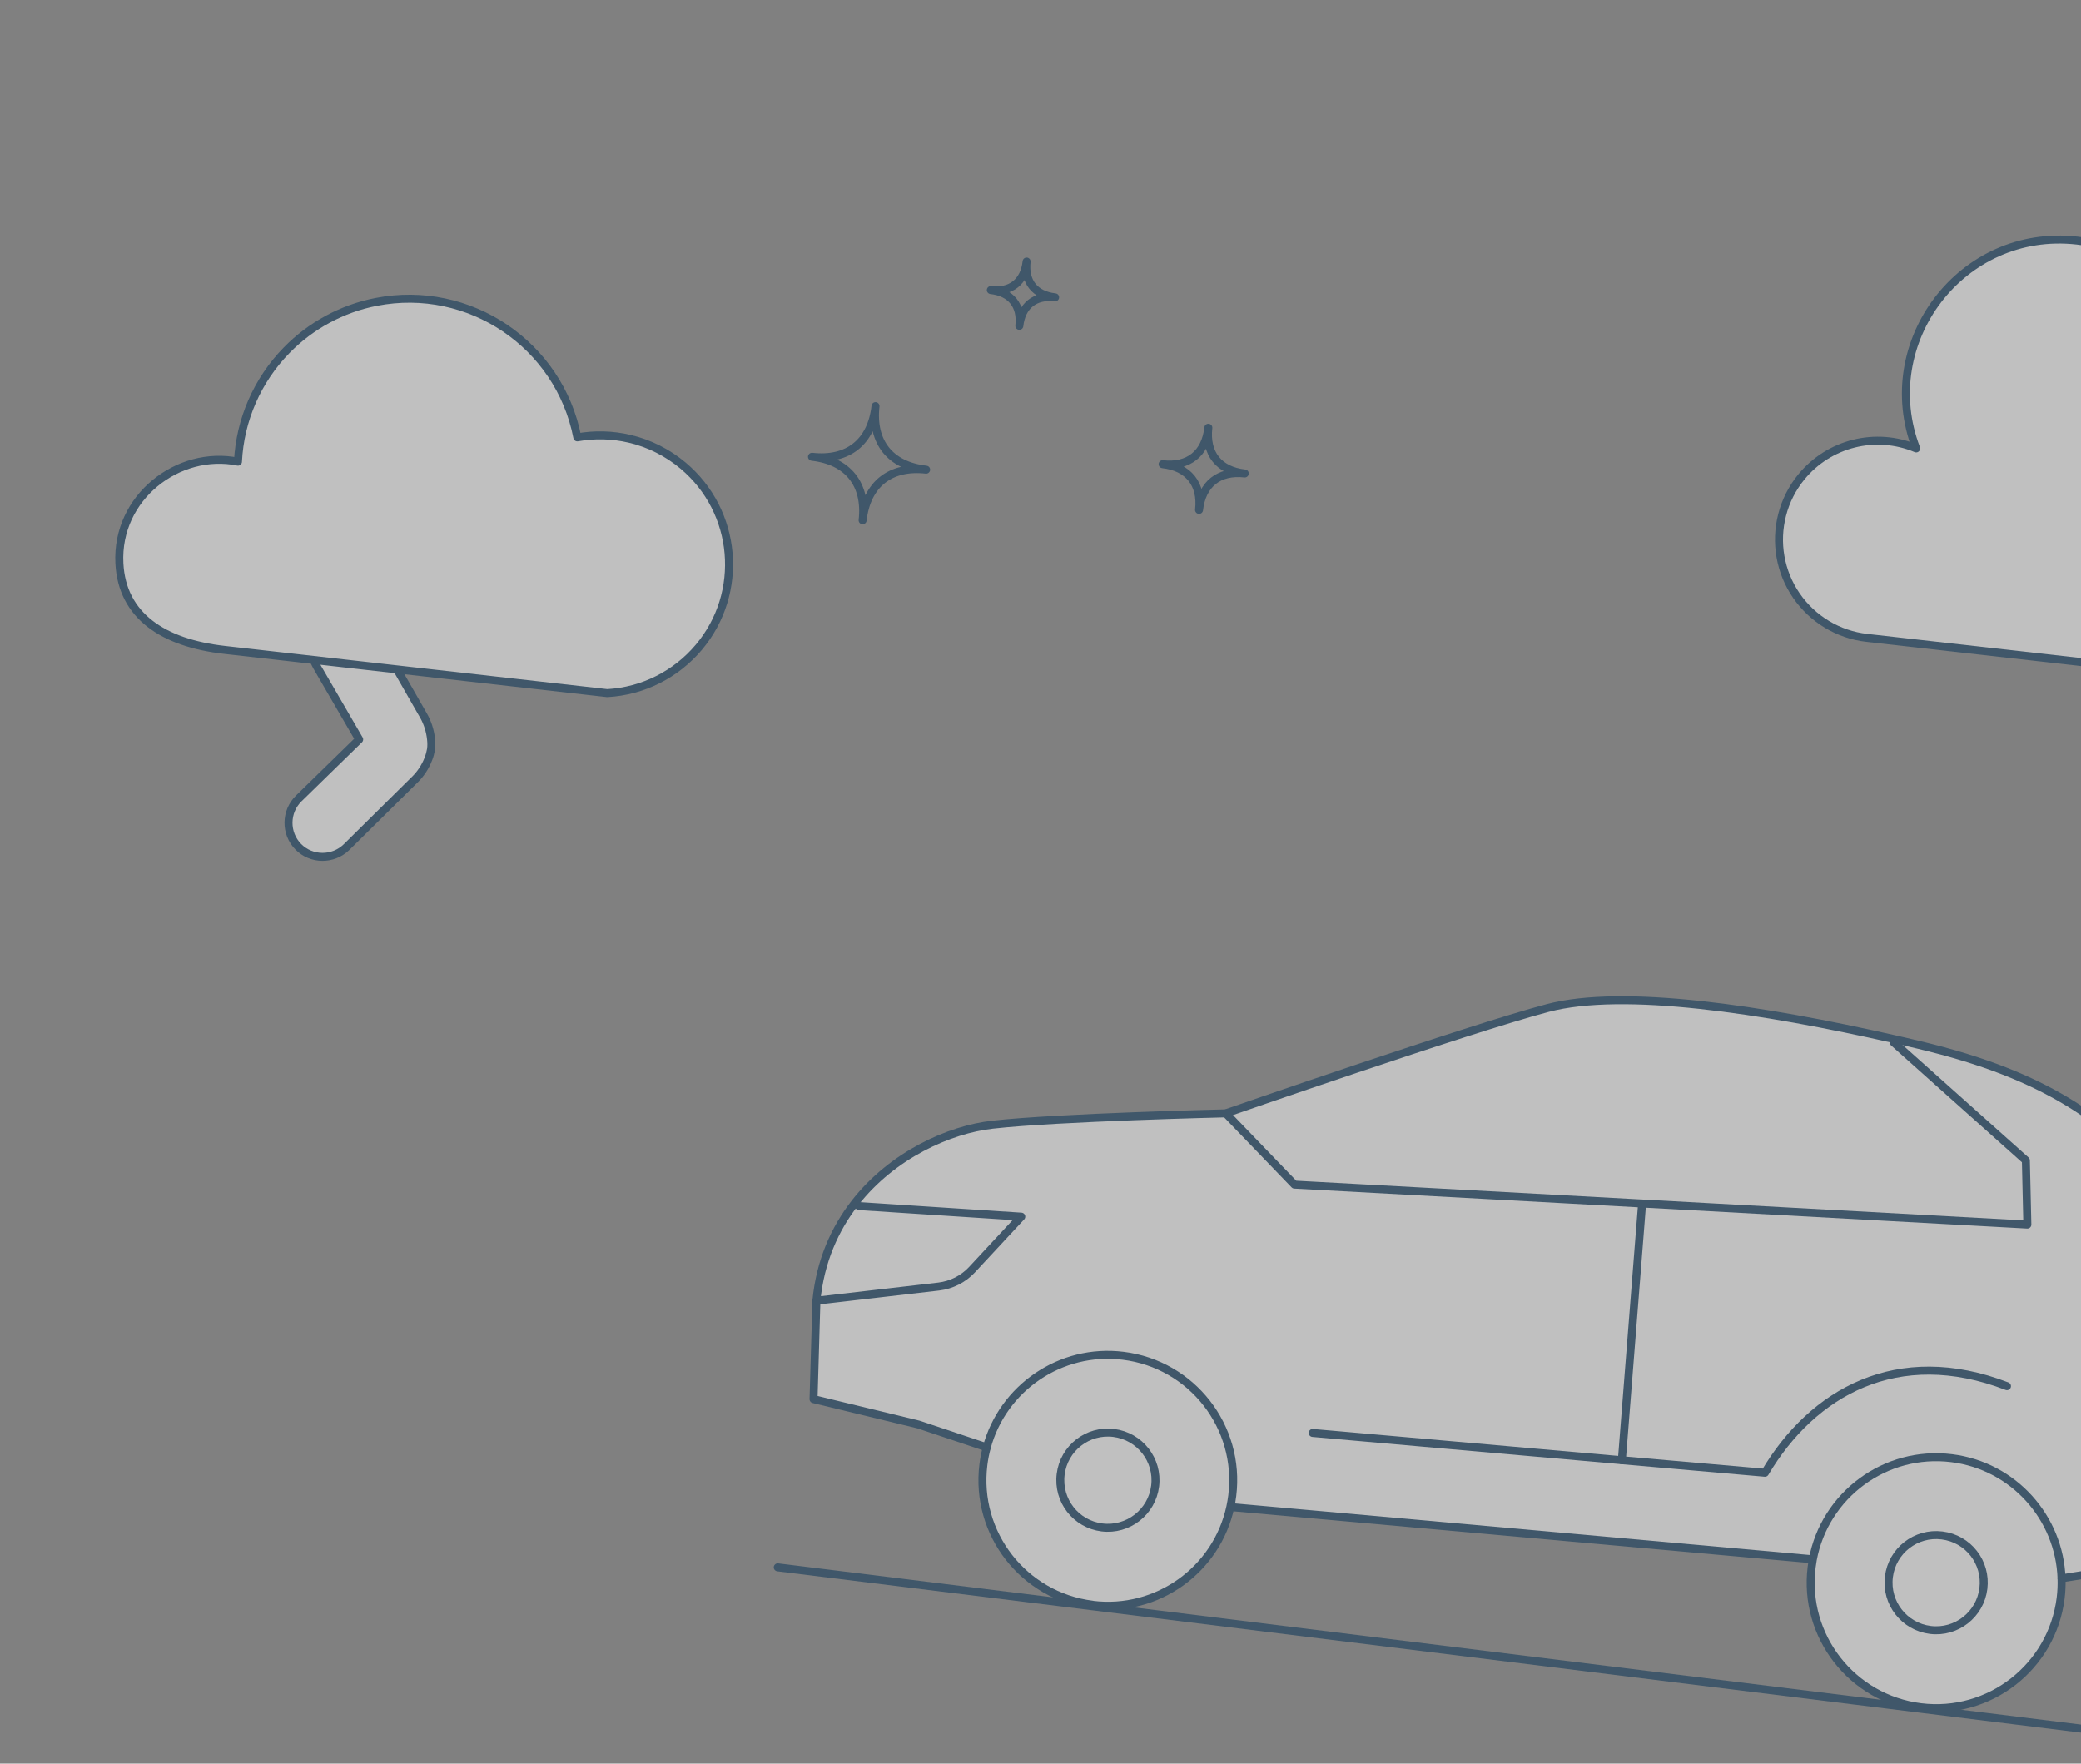 <svg width="426" height="361" viewBox="0 0 426 361" fill="none" xmlns="http://www.w3.org/2000/svg">
    <rect x="0" y="0" width="426" height="361" fill="#808080" stroke="none"/>
    <g opacity="0.5">
        <path d="M88.238 151.307C88.067 149.607 87.512 147.919 86.742 146.562L76.94 129.439C74.998 126.098 70.721 124.942 67.383 126.863C64.044 128.784 62.909 133.064 64.848 136.426L73.527 151.359L61.167 163.423C58.401 166.122 58.349 170.55 61.048 173.316C63.751 176.061 68.181 176.092 70.947 173.392L84.975 159.519C86.078 158.439 87.088 156.943 87.687 155.348C87.945 154.704 88.119 154.049 88.228 153.406C88.228 153.406 88.231 153.385 88.234 153.365C88.234 153.365 88.236 153.344 88.239 153.323C88.327 152.677 88.314 151.996 88.238 151.307Z" fill="white" stroke="#002E54" stroke-width="1.635" stroke-linecap="round" stroke-linejoin="round"/>
        <path d="M174.998 246.287C170.893 251.563 167.913 258.185 167.128 266.244L192.165 263.346C194.765 263.053 197.16 261.845 198.944 259.926L209.061 249.04L175.815 246.876L175.001 246.267L174.998 246.287Z" fill="white"/>
        <path d="M336.156 246.351L265.012 242.485L250.948 227.908C250.948 227.908 216.679 228.711 203.231 230.225C194.447 231.193 182.727 236.373 175.021 246.266L175.835 246.875L209.08 249.039L198.963 259.926C197.182 261.824 194.787 263.032 192.185 263.346L167.148 266.243L166.558 286.422L188.031 291.621L202.006 296.294C205.289 284.138 217.086 275.938 229.939 277.528C244.022 279.27 254.003 292.092 252.263 306.155C252.165 306.948 252.025 307.735 251.87 308.479L252.162 308.515L370.514 319.152L371.114 319.269C373.579 306.016 385.967 296.808 399.529 298.486C412.235 300.058 421.618 310.688 422.033 323.089L435.538 320.947L453.038 312.371L455.523 292.279L455.398 292.263L432.358 279.012L431.354 268.465L457.908 267.174C456.568 256.607 448.468 243.827 439.57 237.324C429.137 229.7 420.771 220.445 392.508 213.793C390.946 213.409 389.399 213.069 387.834 212.706L387.691 213.345L414.761 237.518L415.064 250.647L336.198 246.356L336.156 246.351Z" fill="white"/>
        <path d="M201.992 296.276C201.681 297.424 201.45 298.603 201.3 299.813C199.558 313.897 209.559 326.722 223.622 328.461C236.913 330.105 249.085 321.273 251.858 308.44C252.016 307.676 252.154 306.909 252.252 306.116C253.991 292.054 244.011 279.231 229.928 277.489C217.075 275.899 205.278 284.1 201.995 296.256L201.992 296.276ZM217.134 301.793C217.795 296.452 222.648 292.667 227.989 293.328C233.331 293.989 237.136 298.845 236.476 304.186C235.815 309.527 230.938 313.33 225.597 312.669C220.255 312.009 216.471 307.155 217.134 301.793Z" fill="white"/>
        <path d="M227.988 293.318C222.646 292.657 217.793 296.442 217.132 301.783C216.472 307.125 220.254 311.999 225.595 312.659C230.936 313.32 235.811 309.538 236.474 304.176C237.137 298.814 233.329 293.979 227.988 293.318Z" fill="white"/>
        <path d="M250.954 227.902L265.017 242.479L336.162 246.344L415.028 250.635L414.725 237.506L387.655 213.333L387.798 212.694C360.866 206.588 332.317 202.251 316.859 206.312C300.522 210.625 250.936 227.878 250.936 227.878L250.954 227.902Z" fill="white"/>
        <path d="M371.099 319.248C371.014 319.767 370.928 320.286 370.866 320.787C369.124 334.871 379.125 347.696 393.209 349.438C407.293 351.18 420.096 341.176 421.839 327.093C422.006 325.737 422.065 324.409 422.019 323.069C421.607 310.647 412.242 300.04 399.515 298.466C385.953 296.788 373.565 305.996 371.099 319.248ZM386.679 322.765C387.34 317.423 392.193 313.639 397.555 314.302C402.918 314.965 406.682 319.816 406.021 325.157C405.36 330.499 400.504 334.304 395.163 333.643C389.821 332.983 386.016 328.127 386.679 322.765Z" fill="white"/>
        <path d="M397.552 314.285C392.189 313.622 387.336 317.407 386.675 322.748C386.015 328.089 389.797 332.964 395.159 333.627C400.521 334.29 405.354 330.503 406.017 325.141C406.68 319.779 402.893 314.946 397.552 314.285Z" fill="white"/>
        <path d="M422.011 323.078L435.516 320.935L453.016 312.36L457.949 272.488C458.155 270.818 458.121 269.035 457.864 267.181C456.523 256.614 448.423 243.834 439.525 237.331C429.092 229.706 420.726 220.452 392.463 213.799C390.901 213.415 389.354 213.076 387.789 212.713C360.857 206.606 332.308 202.269 316.85 206.331C300.513 210.644 250.927 227.897 250.927 227.897C250.927 227.897 216.658 228.699 203.209 230.213C194.425 231.181 182.705 236.362 174.999 246.255C170.894 251.53 167.914 258.152 167.129 266.211L166.539 286.39L188.012 291.588L201.987 296.262" stroke="#002E54" stroke-width="1.635" stroke-linecap="round" stroke-linejoin="round"/>
        <path d="M387.646 213.361L414.715 237.533L415.019 250.663L336.155 246.351L264.989 242.483L250.947 227.908" stroke="#002E54" stroke-width="1.635" stroke-linecap="round" stroke-linejoin="round"/>
        <path d="M175.818 246.876L209.063 249.04L198.946 259.926C197.165 261.824 194.77 263.032 192.168 263.346L167.13 266.244" stroke="#002E54" stroke-width="1.635" stroke-linecap="round" stroke-linejoin="round"/>
        <path d="M393.203 349.45C379.119 347.708 369.118 334.883 370.86 320.799C370.925 320.278 371.01 319.759 371.093 319.261C373.559 306.008 385.946 296.8 399.508 298.478C412.215 300.05 421.598 310.68 422.013 323.081C422.059 324.422 422 325.749 421.833 327.105C420.09 341.189 407.266 351.19 393.203 349.45Z" stroke="#002E54" stroke-width="1.635" stroke-linecap="round" stroke-linejoin="round"/>
        <path d="M386.677 322.756C387.338 317.415 392.191 313.63 397.553 314.294C402.916 314.957 406.679 319.808 406.019 325.149C405.358 330.49 400.502 334.296 395.161 333.635C389.819 332.974 386.014 328.119 386.677 322.756Z" stroke="#002E54" stroke-width="1.635" stroke-linecap="round" stroke-linejoin="round"/>
        <path d="M223.628 328.468C209.566 326.729 199.564 313.904 201.307 299.82C201.456 298.61 201.687 297.431 201.998 296.283C205.282 284.127 217.079 275.927 229.931 277.517C244.015 279.259 253.995 292.081 252.255 306.144C252.157 306.937 252.018 307.725 251.862 308.468C249.088 321.301 236.937 330.136 223.626 328.489L223.628 328.468Z" stroke="#002E54" stroke-width="1.635" stroke-linecap="round" stroke-linejoin="round"/>
        <path d="M217.127 301.78C217.788 296.438 222.641 292.654 227.983 293.315C233.324 293.975 237.13 298.831 236.469 304.172C235.808 309.514 230.931 313.317 225.59 312.656C220.249 311.995 216.464 307.142 217.127 301.78Z" stroke="#002E54" stroke-width="1.635" stroke-linecap="round" stroke-linejoin="round"/>
        <path d="M370.491 319.118L252.136 308.501" stroke="#002E54" stroke-width="1.635" stroke-linecap="round" stroke-linejoin="round"/>
        <path d="M268.722 293.317L332.006 298.9L361.304 301.465C371.025 285.043 388.419 275.099 410.843 283.74" stroke="#002E54" stroke-width="1.635" stroke-linecap="round" stroke-linejoin="round"/>
        <path d="M450.46 356.852L393.166 349.764L223.599 328.788L159.211 320.822" stroke="#002E54" stroke-width="1.635" stroke-linecap="round" stroke-linejoin="round"/>
        <path d="M336.157 246.351L332.008 298.903" stroke="#002E54" stroke-width="1.635" stroke-linecap="round" stroke-linejoin="round"/>
        <path d="M166.222 93.493C173.578 94.324 177.418 99.13 176.586 106.497C177.417 99.141 182.223 95.301 189.589 96.133C182.234 95.302 178.393 90.496 179.225 83.129C178.395 90.485 173.589 94.326 166.222 93.493Z" stroke="#002E54" stroke-width="1.635" stroke-linecap="round" stroke-linejoin="round"/>
        <path d="M238 95.014C243.292 95.611 246.058 99.069 245.459 104.373C246.057 99.081 249.515 96.314 254.818 96.913C249.526 96.316 246.76 92.858 247.359 87.554C246.761 92.846 243.303 95.613 238 95.014Z" stroke="#002E54" stroke-width="1.635" stroke-linecap="round" stroke-linejoin="round"/>
        <path d="M202.829 59.368C206.978 59.837 209.136 62.545 208.667 66.694C209.136 62.545 211.844 60.387 215.993 60.855C211.844 60.387 209.686 57.679 210.154 53.53C209.686 57.679 206.978 59.837 202.829 59.368Z" stroke="#002E54" stroke-width="1.635" stroke-linecap="round" stroke-linejoin="round"/>
        <path d="M70.271 135.778L124.305 141.881C131.573 141.475 138.349 138.085 143.044 132.506C152.435 121.348 150.99 104.685 139.831 95.305C136.657 92.641 132.907 90.753 128.869 89.808C125.363 88.981 121.728 88.888 118.182 89.521C114.482 70.503 96.057 58.088 77.039 61.788C70.049 63.145 63.641 66.6 58.67 71.693C52.676 77.818 49.136 85.935 48.714 94.495C36.525 92.017 23.74 101.758 24.444 115.328C24.995 126.031 33.348 131.607 45.973 133.033L70.282 135.779L70.271 135.778Z" fill="white" stroke="#002E54" stroke-width="1.635" stroke-linecap="round" stroke-linejoin="round"/>
        <path d="M482.843 141.942C492.631 143.048 502.031 137.739 506.132 128.777C511.377 117.332 506.354 103.797 494.909 98.552C494.207 98.235 493.501 97.95 492.768 97.697C489.751 96.664 486.558 96.281 483.38 96.569C488.987 87.743 486.369 76.035 477.542 70.439C469.383 65.259 458.631 67.053 452.6 74.605C449.995 61.07 438.893 50.788 425.202 49.242C401.487 46.563 383.928 70.119 392.257 91.784C383.975 88.305 374.393 90.697 368.723 97.665C366.891 99.911 365.561 102.531 364.835 105.345C363.353 111.026 364.407 117.072 367.733 121.911C371.059 126.749 376.312 129.909 382.153 130.569L482.865 141.945L482.843 141.942Z" fill="white" stroke="#002E54" stroke-width="1.635" stroke-linecap="round" stroke-linejoin="round"/>
    </g>
</svg>
